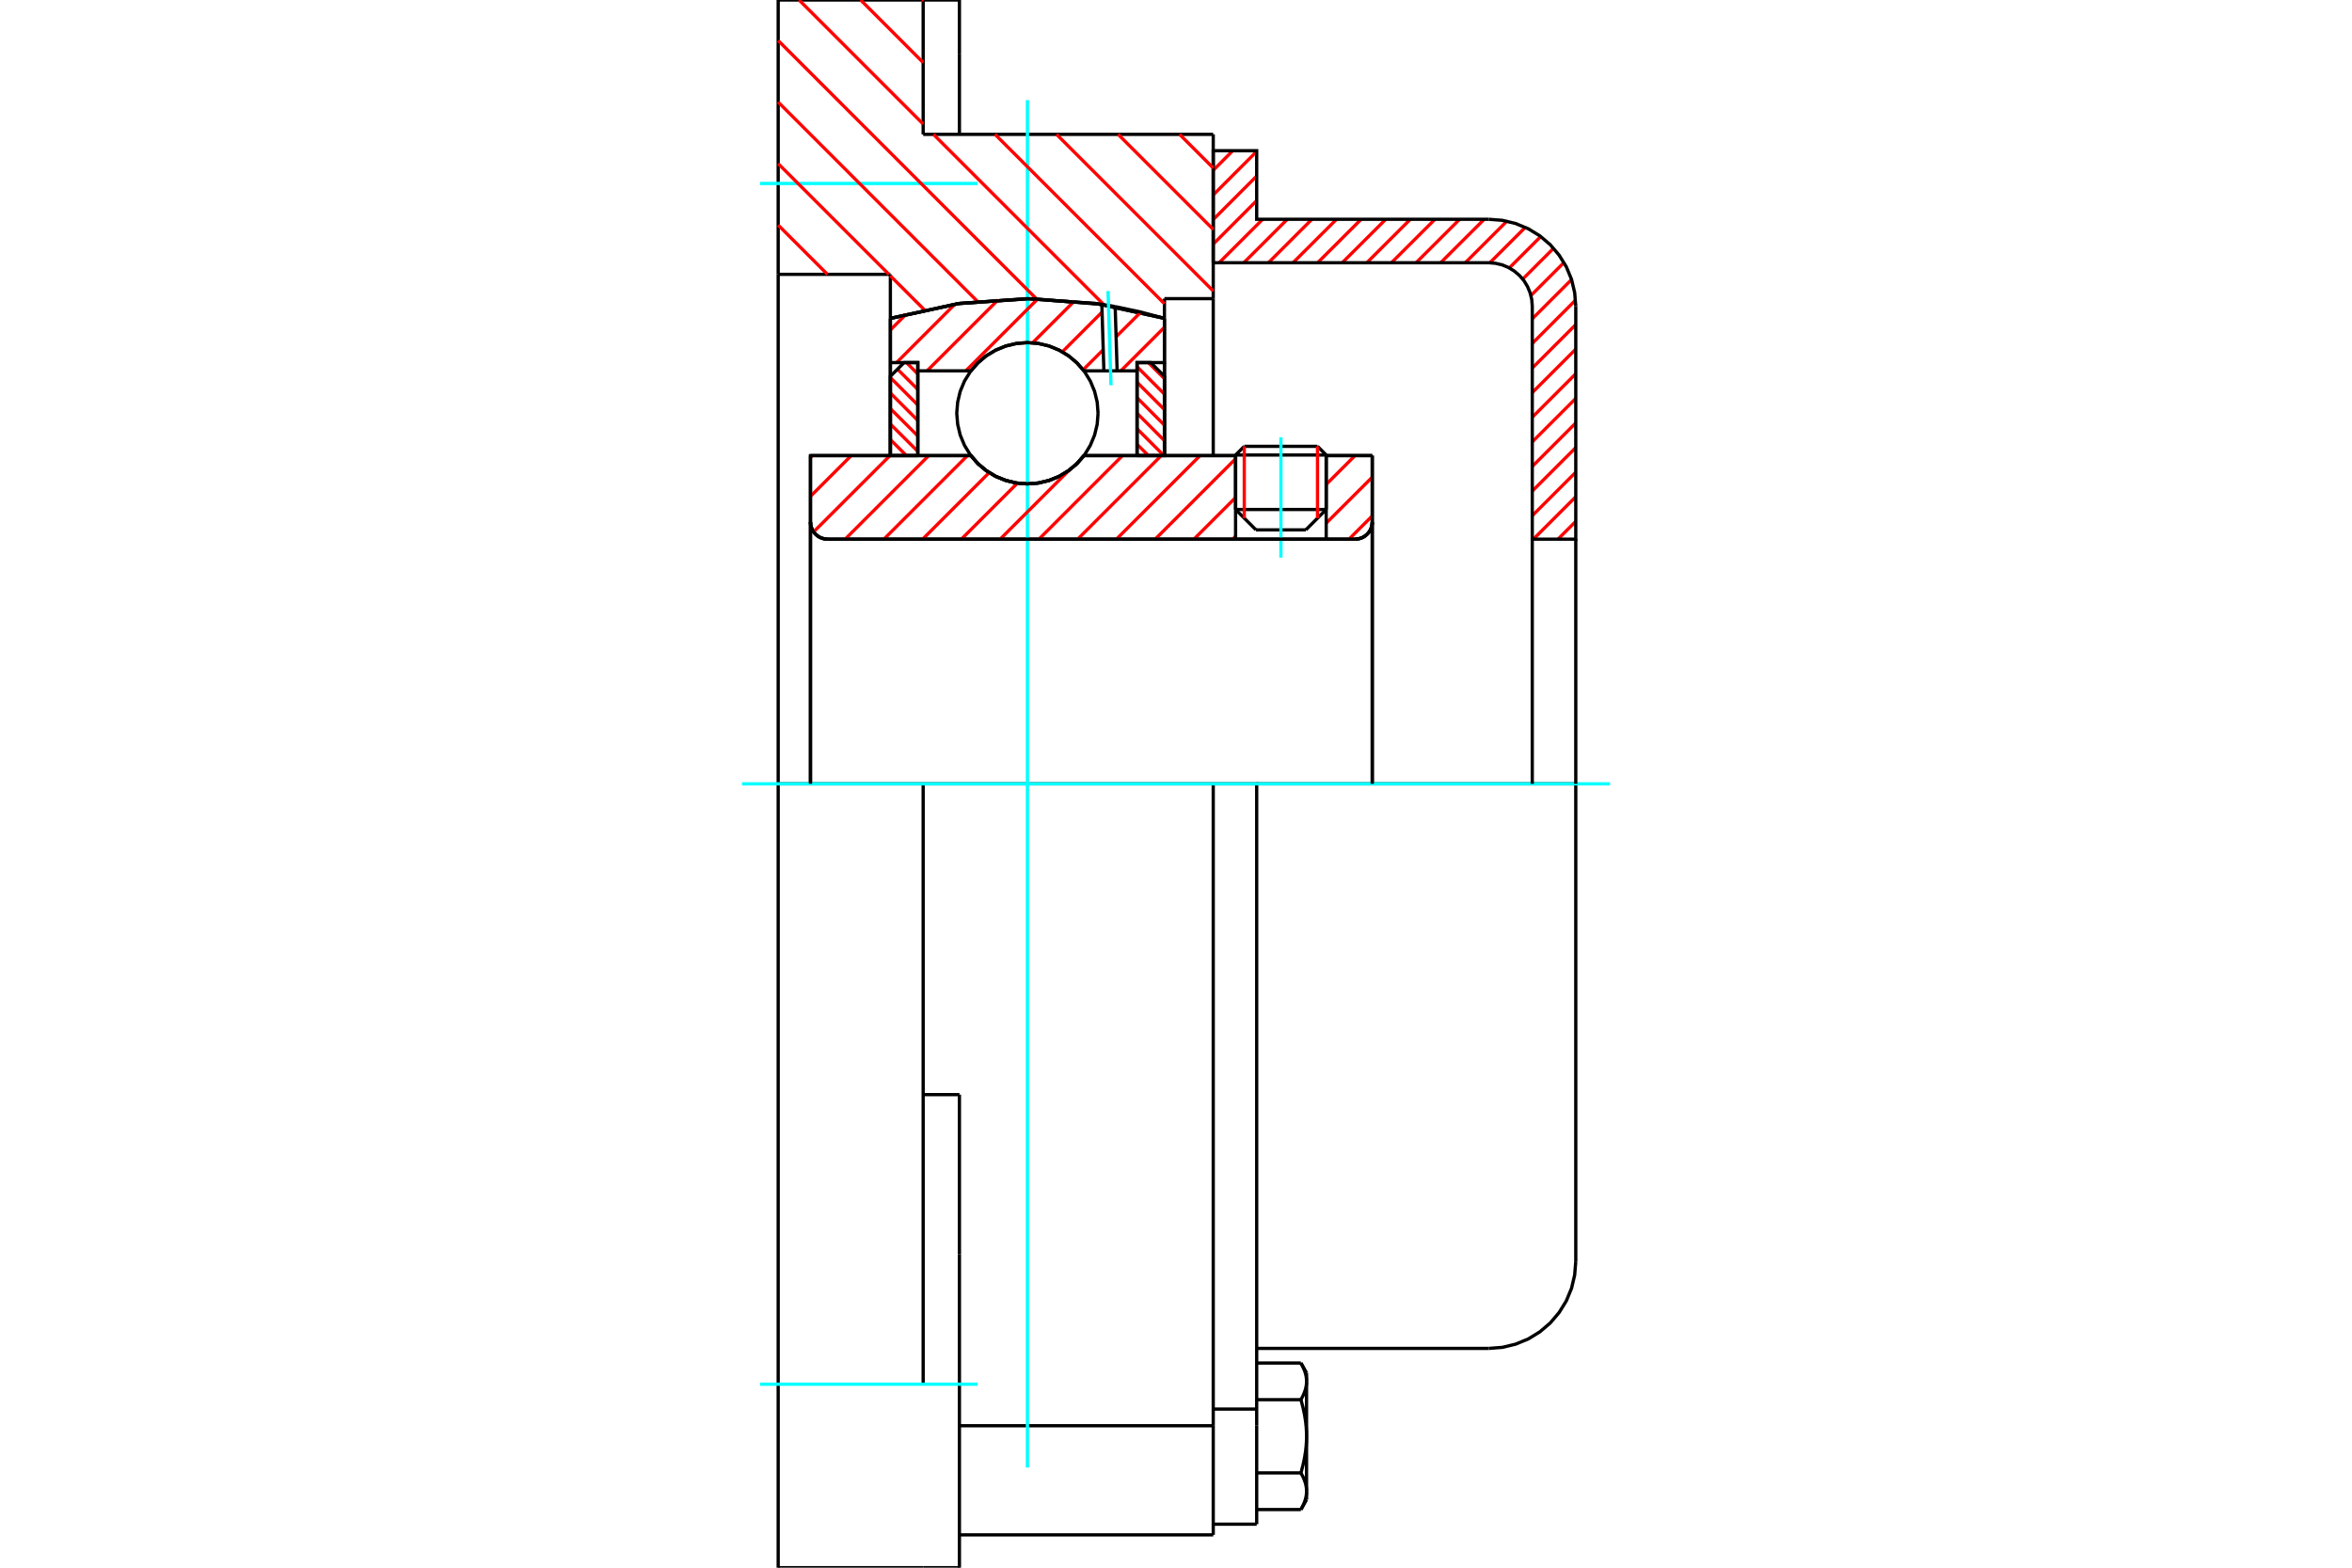 <?xml version="1.0" standalone="no"?>
<!DOCTYPE svg PUBLIC "-//W3C//DTD SVG 1.1//EN"
	"http://www.w3.org/Graphics/SVG/1.1/DTD/svg11.dtd">
<svg xmlns="http://www.w3.org/2000/svg" height="100%" width="100%" viewBox="0 0 36000 24000">
	<rect x="-1800" y="-1200" width="39600" height="26400" style="fill:#FFF"/>
	<g style="fill:none; fill-rule:evenodd" transform="matrix(1 0 0 1 0 0)">
		<g style="fill:none; stroke:#000; stroke-width:50; shape-rendering:geometricPrecision">
			<line x1="20299" y1="6966" x2="18912" y2="6966"/>
			<line x1="19045" y1="6833" x2="20166" y2="6833"/>
			<line x1="18912" y1="7800" x2="20299" y2="7800"/>
			<line x1="19987" y1="8112" x2="19224" y2="8112"/>
			<polyline points="20742,8254 20783,8251 20823,8241 20861,8226 20896,8204 20927,8177 20954,8146 20976,8111 20991,8073 21001,8033 21004,7992"/>
			<line x1="21004" y1="6975" x2="21004" y2="7992"/>
			<line x1="20299" y1="6975" x2="21004" y2="6975"/>
			<line x1="16591" y1="6975" x2="18912" y2="6975"/>
			<polyline points="14861,6975 14971,7101 15099,7208 15242,7294 15397,7356 15559,7395 15726,7408 15892,7395 16055,7356 16209,7294 16352,7208 16481,7101 16591,6975"/>
			<line x1="12405" y1="6975" x2="14861" y2="6975"/>
			<line x1="12405" y1="7992" x2="12405" y2="6975"/>
			<polyline points="12405,7992 12408,8033 12418,8073 12434,8111 12455,8146 12482,8177 12513,8204 12548,8226 12586,8241 12626,8251 12667,8254"/>
			<line x1="20742" y1="8254" x2="12667" y2="8254"/>
			<line x1="21004" y1="7992" x2="21004" y2="12000"/>
			<line x1="12405" y1="7992" x2="12405" y2="12000"/>
			<line x1="19045" y1="6833" x2="18912" y2="6966"/>
			<line x1="20299" y1="6966" x2="20166" y2="6833"/>
			<line x1="19987" y1="8112" x2="20299" y2="7800"/>
			<line x1="18912" y1="7800" x2="19224" y2="8112"/>
			<line x1="18912" y1="6966" x2="18912" y2="7800"/>
			<line x1="20299" y1="7800" x2="20299" y2="6966"/>
			<polyline points="20742,8254 20783,8251 20823,8241 20861,8226 20896,8204 20927,8177 20954,8146 20976,8111 20991,8073 21001,8033 21004,7992"/>
			<polyline points="12405,7992 12408,8033 12418,8073 12434,8111 12455,8146 12482,8177 12513,8204 12548,8226 12586,8241 12626,8251 12667,8254"/>
			<polyline points="18570,23498 18570,21989 18570,21827"/>
			<line x1="14685" y1="21827" x2="18570" y2="21827"/>
			<line x1="14130" y1="2057" x2="18570" y2="2057"/>
			<line x1="18570" y1="12000" x2="18570" y2="21827"/>
			<line x1="18570" y1="12000" x2="14130" y2="12000"/>
			<line x1="14685" y1="16758" x2="14130" y2="16758"/>
			<line x1="14130" y1="12000" x2="11911" y2="12000"/>
			<line x1="13628" y1="4200" x2="11911" y2="4200"/>
			<line x1="13628" y1="4874" x2="13628" y2="4200"/>
			<polyline points="17823,4874 16785,4648 15726,4572 14666,4648 13628,4874"/>
			<line x1="17823" y1="4572" x2="17823" y2="4874"/>
			<line x1="18570" y1="4572" x2="17823" y2="4572"/>
			<line x1="18570" y1="2057" x2="18570" y2="4572"/>
			<line x1="14130" y1="0" x2="14130" y2="2057"/>
			<line x1="11911" y1="0" x2="14130" y2="0"/>
			<line x1="11911" y1="4200" x2="11911" y2="0"/>
			<line x1="17823" y1="4874" x2="17823" y2="6974"/>
			<line x1="13628" y1="6974" x2="13628" y2="4874"/>
			<line x1="18570" y1="4572" x2="18570" y2="6975"/>
			<line x1="11911" y1="12000" x2="11911" y2="4200"/>
			<polyline points="11911,24000 11911,21191 11911,12000"/>
			<line x1="14685" y1="19204" x2="14685" y2="16758"/>
			<line x1="14130" y1="21191" x2="14130" y2="12000"/>
			<line x1="14685" y1="24000" x2="14685" y2="19204"/>
			<line x1="14685" y1="823" x2="14685" y2="0"/>
			<line x1="14685" y1="2057" x2="14685" y2="823"/>
			<line x1="11911" y1="24000" x2="14130" y2="24000"/>
			<line x1="14685" y1="23498" x2="18570" y2="23498"/>
			<line x1="14685" y1="0" x2="14130" y2="0"/>
			<line x1="14130" y1="24000" x2="14685" y2="24000"/>
			<line x1="18570" y1="21572" x2="19235" y2="21572"/>
			<line x1="19235" y1="21826" x2="19235" y2="21572"/>
			<line x1="19235" y1="21989" x2="19235" y2="21826"/>
			<line x1="19235" y1="23334" x2="19235" y2="21989"/>
			<polyline points="19235,21572 19235,12000 18570,12000"/>
			<polyline points="19912,21428 19917,21419 19922,21410 19926,21402 19931,21393 19935,21384 19940,21376 19944,21367 19948,21359 19951,21351 19955,21343 19958,21334 19962,21326 19965,21318 19968,21310 19971,21302 19973,21294 19976,21287 19978,21279 19981,21271 19983,21263 19985,21255 19987,21247 19988,21240 19990,21232 19992,21224 19993,21217 19994,21209 19995,21201 19996,21194 19997,21186 19997,21178 19998,21171 19998,21163 19998,21155 19998,21148"/>
			<polyline points="19998,21989 19998,21973 19998,21958 19998,21942 19997,21927 19997,21912 19996,21896 19995,21881 19994,21866 19993,21850 19992,21835 19990,21820 19988,21804 19987,21789 19985,21773 19983,21758 19981,21742 19978,21726 19976,21711 19973,21695 19971,21679 19968,21663 19965,21647 19962,21631 19958,21615 19955,21598 19951,21582 19948,21565 19944,21549 19940,21532 19935,21515 19931,21498 19926,21481 19922,21463 19917,21446 19912,21428"/>
			<line x1="19998" y1="21148" x2="19998" y2="21989"/>
			<polyline points="19998,22830 19998,22822 19998,22814 19998,22806 19997,22799 19997,22791 19996,22783 19995,22776 19994,22768 19993,22760 19992,22753 19990,22745 19988,22737 19987,22730 19985,22722 19983,22714 19981,22706 19978,22698 19976,22691 19973,22683 19971,22675 19968,22667 19965,22659 19962,22651 19958,22643 19955,22634 19951,22626 19948,22618 19944,22610 19940,22601 19935,22593 19931,22584 19926,22576 19922,22567 19917,22558 19912,22549"/>
			<line x1="19998" y1="21989" x2="19998" y2="22830"/>
			<polyline points="19912,22549 19917,22531 19922,22514 19926,22497 19931,22479 19935,22462 19940,22445 19944,22428 19948,22412 19951,22395 19955,22379 19958,22362 19962,22346 19965,22330 19968,22314 19971,22298 19973,22282 19976,22266 19978,22251 19981,22235 19983,22220 19985,22204 19987,22188 19988,22173 19990,22158 19992,22142 19993,22127 19994,22111 19995,22096 19996,22081 19997,22065 19997,22050 19998,22035 19998,22019 19998,22004 19998,21989"/>
			<line x1="19998" y1="22830" x2="19998" y2="22960"/>
			<polyline points="19912,23110 19917,23101 19922,23092 19926,23084 19931,23075 19935,23066 19940,23058 19944,23049 19948,23041 19951,23033 19955,23025 19958,23016 19962,23008 19965,23000 19968,22992 19971,22984 19973,22976 19976,22969 19978,22961 19981,22953 19983,22945 19985,22937 19987,22929 19988,22922 19990,22914 19992,22906 19993,22899 19994,22891 19995,22883 19996,22876 19997,22868 19997,22860 19998,22853 19998,22845 19998,22837 19998,22830"/>
			<polyline points="19998,21148 19998,21140 19998,21132 19998,21124 19997,21117 19997,21109 19996,21101 19995,21094 19994,21086 19993,21078 19992,21071 19990,21063 19988,21055 19987,21048 19985,21040 19983,21032 19981,21024 19978,21016 19976,21009 19973,21001 19971,20993 19968,20985 19965,20977 19962,20969 19958,20961 19955,20952 19951,20944 19948,20936 19944,20928 19940,20919 19935,20911 19931,20902 19926,20894 19922,20885 19917,20876 19912,20867"/>
			<line x1="19998" y1="21017" x2="19998" y2="21148"/>
			<line x1="19235" y1="23110" x2="19912" y2="23110"/>
			<line x1="19235" y1="22549" x2="19912" y2="22549"/>
			<line x1="19235" y1="21428" x2="19912" y2="21428"/>
			<line x1="19235" y1="20867" x2="19912" y2="20867"/>
			<polyline points="24119,12000 22787,12000 19235,12000"/>
			<line x1="24119" y1="19312" x2="24119" y2="12000"/>
			<line x1="18570" y1="23334" x2="19235" y2="23334"/>
			<line x1="19912" y1="23110" x2="19998" y2="22960"/>
			<line x1="19998" y1="21017" x2="19912" y2="20867"/>
			<polyline points="22787,20643 22995,20627 23198,20578 23392,20498 23570,20389 23729,20253 23864,20094 23974,19916 24054,19723 24102,19520 24119,19312"/>
			<line x1="19235" y1="20643" x2="22787" y2="20643"/>
		</g>
		<g style="fill:none; stroke:#0FF; stroke-width:50; shape-rendering:geometricPrecision">
			<line x1="19606" y1="8536" x2="19606" y2="6694"/>
			<line x1="15726" y1="22467" x2="15726" y2="1533"/>
			<line x1="11357" y1="12000" x2="24643" y2="12000"/>
			<line x1="11633" y1="2809" x2="14963" y2="2809"/>
			<line x1="11633" y1="21191" x2="14963" y2="21191"/>
		</g>
		<g style="fill:none; stroke:#F00; stroke-width:50; shape-rendering:geometricPrecision">
			<line x1="24119" y1="7982" x2="23847" y2="8254"/>
			<line x1="24119" y1="7605" x2="23470" y2="8254"/>
			<line x1="24119" y1="7229" x2="23453" y2="7895"/>
			<line x1="24119" y1="6852" x2="23453" y2="7518"/>
			<line x1="24119" y1="6475" x2="23453" y2="7141"/>
			<line x1="24119" y1="6099" x2="23453" y2="6765"/>
			<line x1="24119" y1="5722" x2="23453" y2="6388"/>
			<line x1="24119" y1="5345" x2="23453" y2="6011"/>
			<line x1="24119" y1="4969" x2="23453" y2="5635"/>
			<line x1="24115" y1="4595" x2="23453" y2="5258"/>
			<line x1="24054" y1="4280" x2="23453" y2="4881"/>
			<line x1="23938" y1="4019" x2="23432" y2="4525"/>
			<line x1="23779" y1="3801" x2="23307" y2="4273"/>
			<line x1="23583" y1="3621" x2="23102" y2="4102"/>
			<line x1="23347" y1="3480" x2="22804" y2="4023"/>
			<line x1="23064" y1="3386" x2="22428" y2="4022"/>
			<line x1="22717" y1="3357" x2="22051" y2="4022"/>
			<line x1="22341" y1="3357" x2="21675" y2="4022"/>
			<line x1="21964" y1="3357" x2="21298" y2="4022"/>
			<line x1="21587" y1="3357" x2="20921" y2="4022"/>
			<line x1="21211" y1="3357" x2="20545" y2="4022"/>
			<line x1="20834" y1="3357" x2="20168" y2="4022"/>
			<line x1="20457" y1="3357" x2="19791" y2="4022"/>
			<line x1="20080" y1="3357" x2="19415" y2="4022"/>
			<line x1="19704" y1="3357" x2="19038" y2="4022"/>
			<line x1="19327" y1="3357" x2="18661" y2="4022"/>
			<line x1="19235" y1="3071" x2="18570" y2="3737"/>
			<line x1="19235" y1="2695" x2="18570" y2="3361"/>
			<line x1="19235" y1="2318" x2="18570" y2="2984"/>
			<line x1="18869" y1="2307" x2="18570" y2="2607"/>
		</g>
		<g style="fill:none; stroke:#000; stroke-width:50; shape-rendering:geometricPrecision">
			<polyline points="18570,4022 18570,2307 19235,2307 19235,3357 22787,3357"/>
			<polyline points="24119,4688 24102,4480 24054,4277 23974,4084 23864,3906 23729,3747 23570,3611 23392,3502 23198,3422 22995,3373 22787,3357"/>
			<polyline points="24119,4688 24119,8254 23453,8254 23453,4688 23445,4584 23420,4483 23380,4386 23326,4297 23258,4218 23178,4150 23089,4095 22993,4055 22891,4031 22787,4022 18570,4022"/>
			<line x1="24119" y1="12000" x2="24119" y2="8254"/>
			<line x1="23453" y1="8254" x2="23453" y2="12000"/>
		</g>
		<g style="fill:none; stroke:#F00; stroke-width:50; shape-rendering:geometricPrecision">
			<line x1="18055" y1="2057" x2="18570" y2="2572"/>
			<line x1="17114" y1="2057" x2="18570" y2="3513"/>
			<line x1="14114" y1="0" x2="14130" y2="16"/>
			<line x1="16172" y1="2057" x2="18570" y2="4455"/>
			<line x1="13173" y1="0" x2="14130" y2="958"/>
			<line x1="15230" y1="2057" x2="17823" y2="4650"/>
			<line x1="12231" y1="0" x2="14130" y2="1899"/>
			<line x1="14288" y1="2057" x2="16896" y2="4665"/>
			<line x1="11911" y1="621" x2="15865" y2="4576"/>
			<line x1="11911" y1="1563" x2="14961" y2="4614"/>
			<line x1="11911" y1="2505" x2="13606" y2="4200"/>
			<line x1="13628" y1="4223" x2="14148" y2="4742"/>
			<line x1="11911" y1="3446" x2="12665" y2="4200"/>
		</g>
		<g style="fill:none; stroke:#000; stroke-width:50; shape-rendering:geometricPrecision">
			<polyline points="17823,4874 16785,4648 15726,4572 14666,4648 13628,4874"/>
		</g>
		<g style="fill:none; stroke:#F00; stroke-width:50; shape-rendering:geometricPrecision">
			<line x1="20166" y1="6833" x2="20166" y2="7934"/>
			<line x1="19045" y1="7934" x2="19045" y2="6833"/>
			<line x1="13628" y1="6967" x2="13637" y2="6975"/>
			<line x1="13628" y1="6729" x2="13874" y2="6975"/>
			<line x1="13628" y1="6492" x2="14048" y2="6911"/>
			<line x1="13628" y1="6255" x2="14048" y2="6674"/>
			<line x1="13628" y1="6017" x2="14048" y2="6437"/>
			<line x1="13628" y1="5780" x2="14048" y2="6200"/>
			<line x1="13737" y1="5652" x2="14048" y2="5962"/>
			<line x1="13874" y1="5551" x2="14048" y2="5725"/>
		</g>
		<g style="fill:none; stroke:#000; stroke-width:50; shape-rendering:geometricPrecision">
			<polyline points="14048,6975 14048,5551 13838,5551 13628,5761 13628,6975 14048,6975"/>
		</g>
		<g style="fill:none; stroke:#F00; stroke-width:50; shape-rendering:geometricPrecision">
			<line x1="17577" y1="5551" x2="17823" y2="5797"/>
			<line x1="17404" y1="5615" x2="17823" y2="6034"/>
			<line x1="17404" y1="5852" x2="17823" y2="6271"/>
			<line x1="17404" y1="6089" x2="17823" y2="6509"/>
			<line x1="17404" y1="6326" x2="17823" y2="6746"/>
			<line x1="17404" y1="6564" x2="17815" y2="6975"/>
			<line x1="17404" y1="6801" x2="17578" y2="6975"/>
		</g>
		<g style="fill:none; stroke:#000; stroke-width:50; shape-rendering:geometricPrecision">
			<polyline points="17404,6975 17404,5551 17613,5551 17823,5761 17823,6975 17404,6975"/>
			<polyline points="16807,6326 16794,6157 16754,5992 16689,5835 16601,5691 16490,5562 16361,5451 16217,5363 16060,5298 15895,5258 15726,5245 15557,5258 15392,5298 15235,5363 15090,5451 14961,5562 14851,5691 14762,5835 14697,5992 14658,6157 14644,6326 14658,6495 14697,6660 14762,6817 14851,6962 14961,7091 15090,7201 15235,7290 15392,7355 15557,7394 15726,7408 15895,7394 16060,7355 16217,7290 16361,7201 16490,7091 16601,6962 16689,6817 16754,6660 16794,6495 16807,6326"/>
		</g>
		<g style="fill:none; stroke:#F00; stroke-width:50; shape-rendering:geometricPrecision">
			<line x1="17823" y1="5010" x2="17156" y2="5677"/>
			<line x1="17460" y1="4780" x2="17083" y2="5156"/>
			<line x1="16886" y1="5354" x2="16578" y2="5662"/>
			<line x1="16868" y1="4778" x2="16260" y2="5387"/>
			<line x1="16445" y1="4608" x2="15805" y2="5248"/>
			<line x1="15885" y1="4575" x2="14783" y2="5677"/>
			<line x1="15278" y1="4589" x2="14190" y2="5677"/>
			<line x1="14616" y1="4657" x2="13723" y2="5551"/>
			<line x1="13869" y1="4811" x2="13628" y2="5052"/>
		</g>
		<g style="fill:none; stroke:#000; stroke-width:50; shape-rendering:geometricPrecision">
			<polyline points="13628,6975 13628,5551 13628,4874"/>
			<polyline points="16865,4660 15779,4572 14693,4644 13628,4874"/>
			<polyline points="17069,4694 16967,4676 16865,4660"/>
			<polyline points="17823,4874 17448,4774 17069,4694"/>
			<polyline points="17823,4874 17823,5551 17404,5551 17404,5677 17404,6975"/>
			<polyline points="17404,5677 17099,5677 16896,5677 16591,5677 16481,5552 16352,5445 16209,5359 16055,5296 15892,5258 15726,5245 15559,5258 15397,5296 15242,5359 15099,5445 14971,5552 14861,5677 14048,5677 14048,6975"/>
			<polyline points="14048,5677 14048,5551 13628,5551"/>
			<line x1="17823" y1="5551" x2="17823" y2="6975"/>
		</g>
		<g style="fill:none; stroke:#0FF; stroke-width:50; shape-rendering:geometricPrecision">
			<line x1="17005" y1="5898" x2="16960" y2="4456"/>
		</g>
		<g style="fill:none; stroke:#000; stroke-width:50; shape-rendering:geometricPrecision">
			<line x1="16896" y1="5677" x2="16865" y2="4660"/>
			<line x1="17099" y1="5677" x2="17069" y2="4694"/>
		</g>
		<g style="fill:none; stroke:#F00; stroke-width:50; shape-rendering:geometricPrecision">
			<line x1="21004" y1="7898" x2="20648" y2="8254"/>
			<line x1="21004" y1="7305" x2="20299" y2="8009"/>
			<line x1="20740" y1="6975" x2="20299" y2="7416"/>
			<line x1="18912" y1="8210" x2="18868" y2="8254"/>
			<line x1="18912" y1="7617" x2="18275" y2="8254"/>
			<line x1="18912" y1="7024" x2="17682" y2="8254"/>
			<line x1="18368" y1="6975" x2="17088" y2="8254"/>
			<line x1="17774" y1="6975" x2="16495" y2="8254"/>
			<line x1="17181" y1="6975" x2="15902" y2="8254"/>
			<line x1="16365" y1="7198" x2="15309" y2="8254"/>
			<line x1="15573" y1="7396" x2="14715" y2="8254"/>
			<line x1="15141" y1="7235" x2="14122" y2="8254"/>
			<line x1="14808" y1="6975" x2="13529" y2="8254"/>
			<line x1="14215" y1="6975" x2="12936" y2="8254"/>
			<line x1="13622" y1="6975" x2="12453" y2="8143"/>
			<line x1="13029" y1="6975" x2="12405" y2="7599"/>
			<line x1="12435" y1="6975" x2="12405" y2="7005"/>
		</g>
		<g style="fill:none; stroke:#000; stroke-width:50; shape-rendering:geometricPrecision">
			<line x1="21004" y1="12000" x2="21004" y2="6975"/>
			<polyline points="20742,8254 20783,8251 20823,8241 20861,8226 20896,8204 20927,8177 20954,8146 20976,8111 20991,8073 21001,8033 21004,7992"/>
			<polyline points="20742,8254 20299,8254 20299,6975"/>
			<polyline points="20299,8254 18912,8254 18912,6975"/>
			<line x1="18912" y1="8254" x2="12667" y2="8254"/>
			<polyline points="12405,7992 12408,8033 12418,8073 12434,8111 12455,8146 12482,8177 12513,8204 12548,8226 12586,8241 12626,8251 12667,8254"/>
			<polyline points="12405,7992 12405,6975 12825,6975 14861,6975 14971,7101 15099,7208 15242,7294 15397,7356 15559,7395 15726,7408 15892,7395 16055,7356 16209,7294 16352,7208 16481,7101 16591,6975 18912,6975"/>
			<line x1="20299" y1="6975" x2="21004" y2="6975"/>
			<line x1="12405" y1="12000" x2="12405" y2="7992"/>
		</g>
	</g>
</svg>
